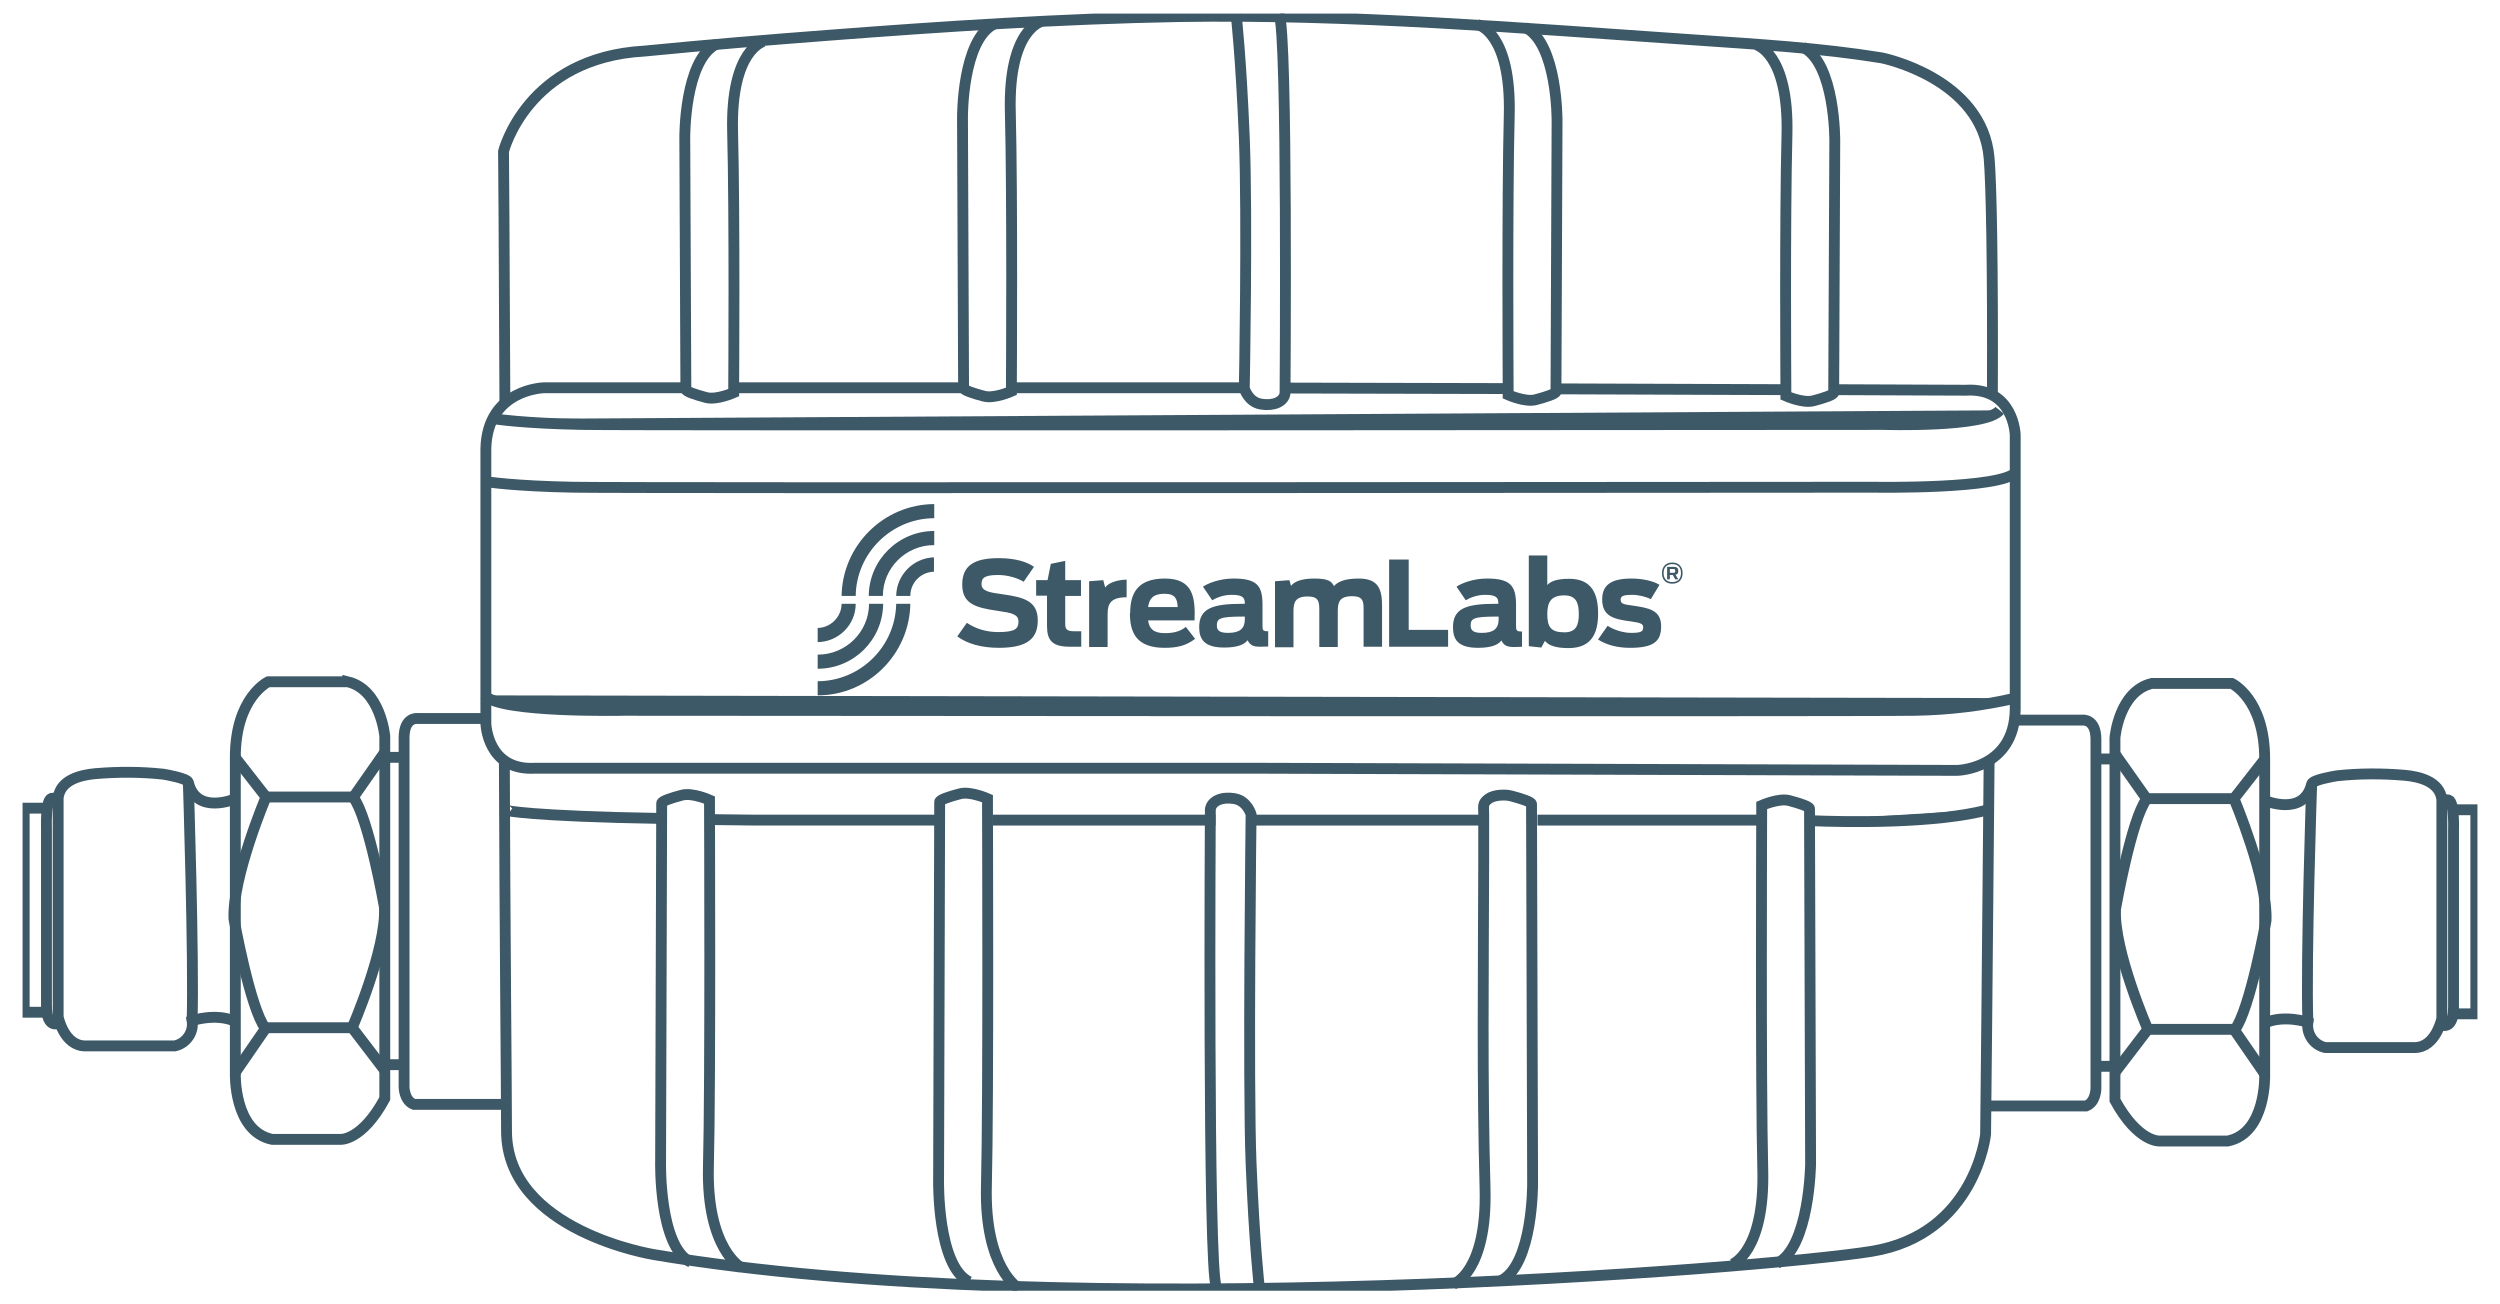 <?xml version="1.0" encoding="UTF-8"?>
<svg id="Layer_3" data-name="Layer 3" xmlns="http://www.w3.org/2000/svg" xmlns:xlink="http://www.w3.org/1999/xlink" viewBox="0 0 92 48">
  <defs>
    <style>
      .cls-1 {
        stroke: #3d5866;
        stroke-miterlimit: 10;
        stroke-width: .4px;
      }

      .cls-1, .cls-2 {
        fill: none;
      }

      .cls-3 {
        fill: #3d5866;
      }

      .cls-4 {
        clip-path: url(#clippath);
      }
    </style>
    <clipPath id="clippath">
      <rect class="cls-2" x=".83" y=".5" width="90.34" height="47"/>
    </clipPath>
  </defs>
  <g class="cls-4">
    <g>
      <path class="cls-1" d="M73.2,27.98c-.06,7.25-.13,13.76-.13,13.76,0,0-.37,3.69-4.2,4.31-3.83.62-29.49,2.71-44.8.12,0,0-5.43-.86-5.43-4.55,0-1.41-.06-7.29-.08-13.64"/>
      <path class="cls-1" d="M18.58,14.83c-.02-5.66-.05-9.26-.05-9.26,0,0,.86-3.45,5.18-3.69,2.25-.22,4.51-.41,6.76-.58,4.29-.33,8.59-.61,12.9-.69,6.32-.1,12.7.43,19,.86,2.29.16,4.61.29,6.88.66,0,0,3.7.74,3.95,3.69.08.93.14,3.84.12,8.78"/>
      <path class="cls-1" d="M28.11,1.52s-1.23.28-1.15,3.34c.08,3.06.04,9.29.04,9.29v.3s-.63.28-1.01.18c-.38-.1-.75-.22-.75-.3s-.04-9.27-.04-9.27c0,0-.02-2.85,1.17-3.44"/>
      <path class="cls-1" d="M38.33.79s-1.23.28-1.15,3.33c.08,3.05.04,9.98.04,9.98v.3s-.63.28-1.01.18c-.38-.1-.75-.22-.75-.3s-.04-9.96-.04-9.96c0,0-.02-2.85,1.17-3.44"/>
      <path class="cls-1" d="M64.61,1.64s1.23.28,1.15,3.34c-.08,3.06-.04,9.29-.04,9.29v.3s.63.28,1.01.18c.38-.1.75-.22.75-.3s.04-9.27.04-9.27c0,0,.02-2.85-1.17-3.44"/>
      <path class="cls-1" d="M54.39.91s1.23.28,1.15,3.34c-.08,3.06-.04,9.98-.04,9.98v.3s.63.28,1.01.18c.38-.1.75-.22.75-.3s.04-9.96.04-9.96c0,0,.02-2.85-1.17-3.44"/>
      <path class="cls-1" d="M45.49.53s.18,1.57.3,4.53c.12,2.96,0,9.23,0,9.23,0,0,.14.5.61.58.46.08.85-.08.89-.4,0,0,.1-13.32-.22-13.94"/>
      <path class="cls-1" d="M63.74,46.53s1.21-.44,1.13-3.5c-.08-3.06-.04-13.09-.04-13.09v-.3s.63-.28,1.01-.18c.38.1.75.22.75.3s.04,13.07.04,13.07c0,0-.04,3.07-1.23,3.66"/>
      <path class="cls-1" d="M53.5,47.25s1.23-.44,1.15-3.5c-.11-4-.06-8.01-.05-12.02v-1.77c0-.31-.05-.39.17-.56.19-.15.62-.17.84-.11.38.1.75.22.75.3s.04,13.96.04,13.96c0,0,.02,3-1.17,3.58"/>
      <path class="cls-1" d="M27.28,46.65s-1.29-.68-1.21-3.74c.08-3.06.04-13.17.04-13.17v-.3s-.63-.28-1.01-.18c-.38.1-.75.22-.75.3s-.04,13.15-.04,13.15c0,0-.08,3.16,1.11,3.74"/>
      <path class="cls-1" d="M37.49,47.41s-1.27-.72-1.19-3.78c.08-3.06.04-13.94.04-13.94v-.3s-.63-.28-1.01-.18c-.38.1-.75.22-.75.3s-.04,13.92-.04,13.92c0,0-.06,3.16,1.13,3.74"/>
      <path class="cls-1" d="M46.34,47.35s-.18-1.57-.3-4.53c-.12-2.96,0-12.85,0-12.85,0,0-.14-.5-.61-.58-.46-.08-.85.08-.89.4,0,0-.1,16.93.22,17.56"/>
      <path class="cls-1" d="M35.45,14.27h-8.41"/>
      <path class="cls-1" d="M45.85,14.27h-2.52s-6.25,0-6.25,0"/>
      <path class="cls-1" d="M55.54,14.3l-8.29-.02"/>
      <path class="cls-1" d="M65.88,14.34l-8.59-.03"/>
      <path class="cls-1" d="M25.16,14.27h-5.14s-2.09.04-2.14,2.24v10.11s.04,1.76,1.82,1.65h26.22l26.1.08s2.1-.04,2.14-2.23v-10.11s-.04-1.76-1.82-1.65l-4.82-.02"/>
      <path class="cls-3" d="M18.25,15.42s1.01.16,3.19.2c2.18.04,47.88,0,47.88,0,0,0,3.75.12,4.27-.52"/>
      <path class="cls-1" d="M18.25,15.42s1.01.16,3.19.2c2.18.04,47.88,0,47.88,0,0,0,3.75.12,4.27-.52"/>
      <path class="cls-1" d="M17.92,17.73s1.01.16,3.19.2c2.18.04,47.88,0,47.88,0,0,0,4.68.08,5.2-.56"/>
      <path class="cls-3" d="M74.17,25.69c-1.21.28-2.45.43-3.69.45-2.16.04-47.53,0-47.53,0,0,0-4.59.1-5.11-.55"/>
      <path class="cls-1" d="M74.17,25.69c-1.21.28-2.45.43-3.69.45-2.16.04-47.53,0-47.53,0,0,0-4.59.1-5.11-.55"/>
      <path class="cls-3" d="M66.59,30.2c1.22.05,4.65.13,6.65-.42l-6.65.42Z"/>
      <path class="cls-1" d="M66.59,30.2c1.22.05,4.65.13,6.65-.42"/>
      <path class="cls-1" d="M56.58,30.18h8.39"/>
      <path class="cls-1" d="M46.14,30.18h8.63"/>
      <path class="cls-1" d="M36.54,30.18h8.19"/>
      <path class="cls-1" d="M26.11,30.16c.47,0,1.15.02,1.67.02h6.98"/>
      <path class="cls-1" d="M18.67,29.82c-.14,0,.84.22,5.71.3"/>
      <path class="cls-1" d="M17.84,26.44h-2.47s-.5-.07-.5.71v12.85s0,.5.36.64h3.22"/>
      <path class="cls-1" d="M12.8,25.09h-2.93s-1.21.57-1.21,2.78v11.63s-.07,2.14,1.36,2.43h2.5s.79.07,1.64-1.5v-13.34s-.15-1.71-1.36-2h0Z"/>
      <path class="cls-1" d="M8.65,29.4s-1.43.61-1.72-.61c-.04-.15-.8-.28-.92-.3-.83-.09-1.67-.09-2.5-.02-.55.05-1.29.23-1.37.89v8.06s.21,1.07,1,1.07h3.29c.42-.09.71-.5.64-.93,0,0,.86-.29,1.57.02"/>
      <path class="cls-1" d="M1.71,29.74h-.82v7.51h.82"/>
      <path class="cls-1" d="M2.19,37.64s-.48.29-.48-.66v-6.49s-.04-1.03.18-1.11l.25-.02"/>
      <path class="cls-1" d="M14.17,27.87h.66"/>
      <path class="cls-1" d="M14.12,39.18h.79"/>
      <path class="cls-1" d="M8.65,27.87l1.14,1.46s-1.25,2.96-1.18,4.49c0,0,.59,3.29,1.16,4.03l-1.13,1.64"/>
      <path class="cls-1" d="M14.19,39.43l-1.23-1.61s1.26-2.89,1.19-4.42c0,0-.58-3.32-1.15-4.06l1.14-1.63"/>
      <path class="cls-1" d="M9.79,29.33h3.22"/>
      <path class="cls-1" d="M9.72,37.82h3.22"/>
      <path class="cls-1" d="M6.93,28.79s.21,6.49.14,8.77"/>
      <path class="cls-1" d="M74.16,26.5h2.47s.5-.07.5.71v12.85s0,.5-.36.64h-3.69"/>
      <path class="cls-1" d="M79.2,25.15h2.93s1.21.57,1.21,2.78v11.63s.07,2.14-1.36,2.43h-2.5s-.79.07-1.65-1.5v-13.34s.14-1.71,1.36-2h0Z"/>
      <path class="cls-1" d="M83.35,29.46s1.43.61,1.72-.61c.03-.15.8-.28.92-.3.83-.09,1.67-.09,2.5-.02.55.05,1.29.23,1.37.89v8.06s-.22,1.07-1,1.07h-3.29c-.42-.09-.7-.5-.64-.93,0,0-.86-.29-1.57.02"/>
      <path class="cls-1" d="M90.29,29.8h.82v7.51h-.82"/>
      <path class="cls-1" d="M89.81,37.7s.48.28.48-.66v-6.49s.04-1.03-.18-1.11l-.25-.02"/>
      <path class="cls-1" d="M77.83,27.93h-.66"/>
      <path class="cls-1" d="M77.88,39.24h-.79"/>
      <path class="cls-1" d="M83.35,27.93l-1.14,1.46s1.25,2.96,1.18,4.49c0,0-.59,3.29-1.16,4.03l1.13,1.64"/>
      <path class="cls-1" d="M77.81,39.49l1.23-1.61s-1.26-2.89-1.19-4.42c0,0,.58-3.32,1.15-4.06l-1.15-1.63"/>
      <path class="cls-1" d="M82.21,29.39h-3.22"/>
      <path class="cls-1" d="M82.28,37.88h-3.22"/>
      <path class="cls-1" d="M85.07,28.85s-.22,6.49-.14,8.77"/>
      <path class="cls-3" d="M51.13,20.59h.71v2.59h1.45v.62h-2.17v-3.21h0ZM53.47,23.08c0-.69.48-.86,1.57-.86h.1c0-.22-.06-.33-.49-.33-.3,0-.56.11-.71.2l-.34-.5c.17-.12.61-.3,1.12-.3.88,0,1.07.28,1.07.97v.75c0,.19.01.23.22.23v.56s-.13.01-.29.01c-.26,0-.37-.05-.47-.24-.12.17-.4.27-.86.27-.76,0-.92-.33-.92-.76h0ZM55.15,22.78v-.09h-.06c-.87,0-.97.07-.97.33,0,.18.1.27.41.27.43,0,.62-.15.62-.51h0ZM56.85,23.59l-.13.24-.46-.05v-3.34h.68v1.09c.14-.16.4-.23.81-.23.84,0,1.06.57,1.06,1.28s-.23,1.27-1.09,1.27c-.47,0-.73-.1-.85-.25h0ZM58.1,22.6c0-.4-.09-.69-.53-.69-.47,0-.63.22-.63.69s.13.67.63.67c.44,0,.53-.28.53-.67ZM58.81,23.53l.35-.5c.25.16.59.26.86.26.35,0,.45-.04.45-.2,0-.14-.1-.17-.44-.22-.61-.08-1.07-.17-1.07-.81,0-.5.29-.77,1.07-.77.4,0,.78.08,1.04.23l-.32.53c-.17-.09-.45-.16-.69-.16-.35,0-.42.06-.42.18,0,.14.09.17.4.21.63.09,1.09.16,1.09.77,0,.57-.3.79-1.15.79-.42,0-.84-.09-1.18-.31h0ZM61.57,21.08c.06,0,.08-.01.08-.07s-.02-.07-.08-.07h-.12v.14h.12ZM61.56,21.16h-.11v.16h-.1v-.46h.23c.15,0,.18.06.18.15,0,.06-.01.12-.1.14l.1.17h-.11l-.09-.16h0ZM61.86,21.09c0-.19-.09-.33-.32-.33s-.32.15-.32.33.09.33.32.33.32-.15.32-.33ZM61.16,21.09c0-.22.13-.39.38-.39s.38.17.38.39-.12.39-.38.39-.38-.17-.38-.39ZM35.22,23.43l.36-.51c.34.23.74.34,1.15.34.63,0,.75-.12.75-.39s-.27-.32-.76-.39c-.86-.12-1.31-.28-1.31-.97s.43-.97,1.34-.97c.65,0,1.06.15,1.3.32l-.38.55c-.2-.13-.58-.25-.93-.25-.5,0-.62.1-.62.33,0,.26.26.31.78.38.77.11,1.29.24,1.29.96,0,.65-.36,1.01-1.43,1.01-.64,0-1.17-.15-1.53-.42h0ZM38.12,21.35h.43l.12-.6.53-.11v.71h.58v.58h-.58v1.01c0,.19.03.29.32.29h.27v.57c-.1,0-.28,0-.41,0-.66,0-.85-.23-.85-.77v-1.11h-.4v-.58h0ZM40.07,21.39l.53-.04.07.27c.11-.16.41-.28.79-.29v.65c-.58,0-.7.23-.7.61v1.22h-.68v-2.42ZM41.59,22.57c0-.69.23-1.28,1.28-1.28s1.12.72,1.09,1.54h-1.71c.04.29.18.47.62.47.38,0,.59-.09.77-.23l.34.44c-.32.24-.63.33-1.12.33-1.06,0-1.28-.58-1.28-1.28h0ZM42.25,22.34h1.09c-.02-.28-.07-.49-.49-.49s-.56.19-.6.49ZM44.13,23.08c0-.69.49-.86,1.58-.86h.1c0-.22-.06-.33-.49-.33-.3,0-.56.11-.71.2l-.34-.5c.17-.12.61-.3,1.12-.3.89,0,1.07.28,1.07.97v.75c0,.19.01.22.21.22v.56s-.13.01-.29.01c-.26,0-.37-.05-.47-.24-.12.17-.4.27-.86.27-.76,0-.92-.33-.92-.76h0ZM45.81,22.78v-.09h-.06c-.87,0-.97.07-.97.33,0,.18.1.27.41.27.43,0,.62-.15.62-.51h0ZM46.92,21.39l.53-.04.06.21c.11-.15.37-.27.86-.27.54,0,.64.12.72.28.13-.16.4-.28.91-.28.74,0,.86.41.86,1.02v1.49h-.68v-1.35c0-.3,0-.51-.42-.51-.47,0-.53.22-.53.55v1.32h-.68v-1.35c0-.3-.01-.51-.42-.51-.47,0-.53.22-.53.55v1.32h-.68v-2.42h0ZM34.38,19.07v-.52c-1.86.01-3.38,1.52-3.41,3.38h.52c.02-1.57,1.31-2.85,2.88-2.86h0ZM34.38,20.06v-.52c-1.32,0-2.4,1.07-2.41,2.39h.52c0-1.03.85-1.87,1.88-1.87h0ZM34.38,20.51c-.77.02-1.39.65-1.4,1.42h.52c0-.49.39-.88.87-.89v-.52h0ZM30.09,23.63c.77-.01,1.4-.64,1.4-1.41h-.52c0,.48-.4.88-.88.89v.52ZM30.09,24.09v.52c1.33,0,2.4-1.07,2.41-2.39h-.52c0,1.03-.85,1.87-1.88,1.87ZM32.98,22.22c-.03,1.57-1.31,2.84-2.89,2.85v.52c1.87,0,3.38-1.52,3.41-3.37h-.52Z"/>
    </g>
  </g>
</svg>